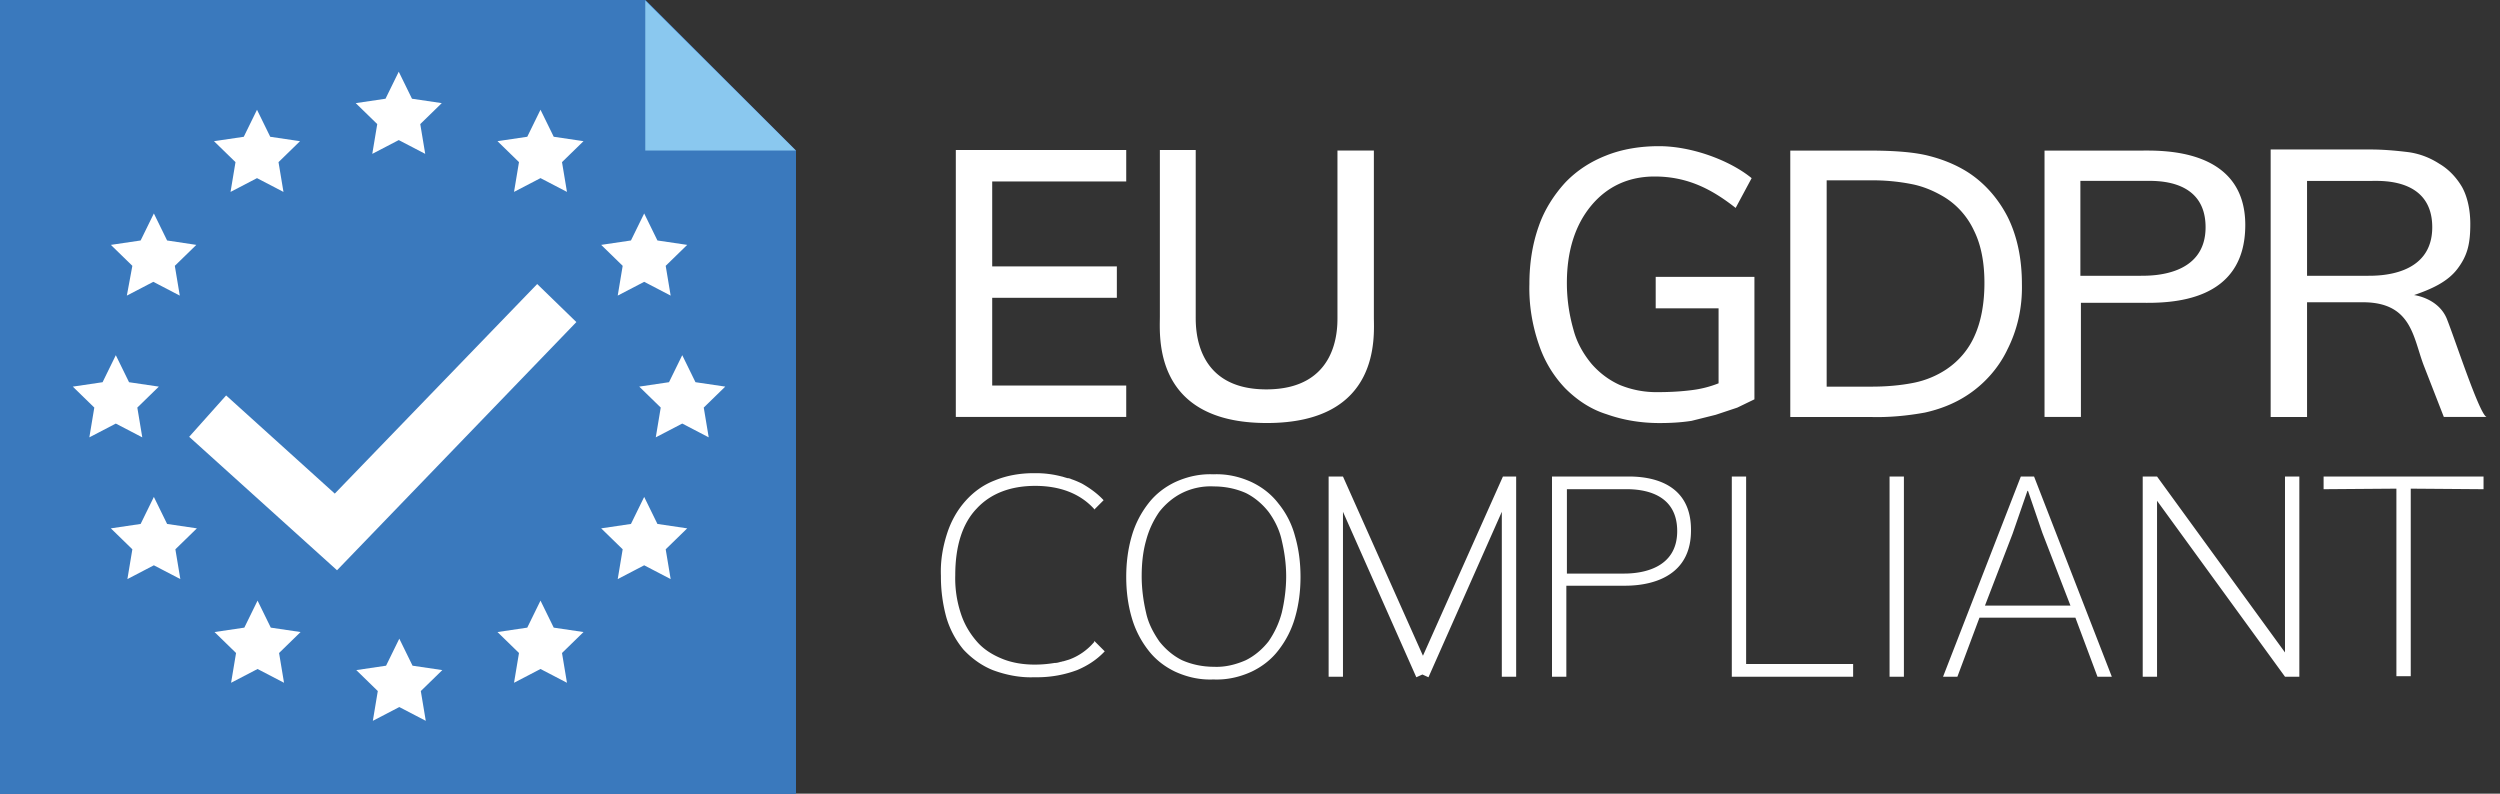 <svg xmlns="http://www.w3.org/2000/svg" width="126" height="40" fill="none" xmlns:v="https://vecta.io/nano"><rect width="100%" height="100%" fill="#333333" stroke="none"/><g fill="#3a79bd"><use href="#B"/><use href="#B"/><use href="#B"/></g><path d="M18.763 7.755l1.334-.695 1.334.695-.25-1.501 1.084-1.056-1.501-.222-.667-1.362-.667 1.362-1.501.222 1.084 1.056-.25 1.501zm8.478-2.224l-.667 1.362-1.501.222 1.084 1.056-.25 1.501 1.334-.695 1.334.695-.25-1.501 1.084-1.056-1.501-.222-.667-1.362zm3.892 9.368l1.334-.695 1.334.695-.25-1.501 1.084-1.056-1.501-.222-.667-1.362-.667 1.362-1.501.222 1.084 1.056-.25 1.501zM5.837 21.348l1.334.695-.25-1.501 1.084-1.056-1.501-.222-.667-1.362-.667 1.362-1.501.222 1.084 1.056-.25 1.501 1.334-.695zm.556-6.449l1.334-.695 1.334.695-.25-1.501 1.084-1.056-1.473-.222-.667-1.362-.667 1.362-1.501.222 1.084 1.056-.278 1.501zm5.226-5.226l1.334-.695 1.334.695-.25-1.501 1.084-1.056-1.501-.222-.667-1.362-.667 1.362-1.501.222 1.084 1.056-.25 1.501zm24.934 9.812l-1.501-.222-.667-1.362-.667 1.362-1.501.222 1.084 1.056-.25 1.501 1.334-.695 1.334.695-.25-1.501 1.084-1.056zm-3.419 6.922l-.667-1.362-.667 1.362-1.501.222 1.084 1.056-.25 1.501 1.334-.695 1.334.695-.25-1.501 1.084-1.056-1.501-.222zm-5.226 5.226l-.667-1.362-.667 1.362-1.501.222 1.084 1.056-.25 1.501 1.334-.695 1.334.695-.25-1.501 1.084-1.056-1.501-.222zm-14.26 0l-.667-1.362-.667 1.362-1.501.222 1.084 1.056-.25 1.501 1.334-.695 1.334.695-.25-1.501 1.084-1.056-1.501-.222zm-5.226-5.226l-.667-1.362-.667 1.362-1.501.222 1.084 1.056-.25 1.501 1.334-.695 1.334.695-.25-1.501 1.084-1.056-1.501-.222zm12.37 7.144l-.667-1.362-.667 1.362-1.501.222 1.084 1.056-.25 1.501 1.334-.695 1.334.695-.25-1.501 1.084-1.056-1.501-.222zm6.282-19.235L16.873 24.878l-5.476-4.948-1.862 2.085 7.422 6.699.028.028.028-.028 12.036-12.481-1.974-1.918z" fill="#fff"/><path d="M40.111 7.588h-7.589V.027l7.589 7.561z" fill="#8ac8ef"/><path d="M88.423 20.125v-6.171h-4.976v1.585h3.169v3.78a5.43 5.43 0 0 1-1.279.334c-.612.083-1.223.111-1.835.111a4.83 4.83 0 0 1-1.862-.361c-.556-.25-1.029-.612-1.418-1.056-.417-.5-.75-1.084-.917-1.723-.222-.778-.334-1.557-.334-2.363 0-1.612.417-2.919 1.223-3.892s1.89-1.473 3.197-1.473c1.696 0 2.919.667 4.086 1.584l.806-1.501c-1.084-.889-3.002-1.612-4.67-1.612-.917 0-1.835.139-2.668.473-.778.306-1.473.751-2.057 1.362-.584.639-1.056 1.39-1.334 2.196-.334.945-.472 1.918-.472 2.919-.028 1.029.139 2.057.472 3.03.278.834.723 1.584 1.334 2.224.584.584 1.279 1.056 2.085 1.306.862.306 1.751.445 2.668.445.528 0 1.084-.028 1.612-.111l1.223-.306 1.084-.361.862-.417zm-31.661-.695h-6.755v-4.42h6.282v-1.584h-6.282V9.145h6.755V7.56h-8.589v13.454h8.589V19.43zm65.378-1.056l1.029 2.641h2.168c-.333 0-1.612-3.947-2.029-4.976-.445-1.028-1.64-1.167-1.64-1.167.889-.306 1.696-.667 2.196-1.334s.639-1.251.639-2.252c0-.695-.139-1.362-.417-1.862-.278-.473-.667-.89-1.139-1.167-.473-.306-.973-.5-1.529-.584-.667-.083-1.307-.139-1.974-.139h-5.003v13.482h1.834v-5.782h2.808c2.446 0 2.529 1.723 3.057 3.141zm-5.865-9.256h3.253c.5 0 3.057-.139 3.057 2.335s-2.724 2.446-3.252 2.446h-3.058V9.117zm-3.113 2.224c0-3.892-4.225-3.753-5.226-3.753h-4.892v13.426h1.834V15.26h3.003c1.556.028 5.281-.028 5.281-3.919zm-5.254 2.557h-3.057V9.117h3.252c.5 0 3.058-.139 3.058 2.335s-2.724 2.446-3.253 2.446zm-6.754 3.753c.528-1.028.778-2.168.75-3.336 0-1.306-.25-2.446-.723-3.391-.472-.917-1.167-1.723-2.056-2.279-.584-.361-1.223-.612-1.862-.778-.723-.195-1.751-.278-3.03-.278h-4.003v13.426h4.031c.917.028 1.835-.056 2.752-.222.751-.167 1.473-.445 2.113-.862.862-.556 1.585-1.362 2.029-2.279zm-3.03.945a4.63 4.63 0 0 1-1.668.695c-.695.139-1.418.195-2.14.195h-2.252V9.089h2.252a10.12 10.12 0 0 1 2.057.195c.556.111 1.084.334 1.557.612.667.389 1.223 1.001 1.557 1.723.361.723.528 1.612.528 2.641s-.167 1.918-.473 2.613c-.306.723-.806 1.306-1.418 1.723zM63.85 21.32c5.782 0 5.393-4.42 5.393-5.337V7.588h-1.835v8.423c0 .612 0 3.614-3.586 3.614s-3.558-3.058-3.558-3.669V7.56h-1.807v8.395c0 .973-.361 5.365 5.393 5.365zm.584 4.058c-.361-.473-.834-.834-1.362-1.084-.611-.278-1.251-.417-1.918-.389-.667-.028-1.306.111-1.918.389-.528.25-1.001.612-1.362 1.084-.389.5-.667 1.056-.834 1.64-.195.667-.278 1.362-.278 2.057s.083 1.39.278 2.057c.167.584.445 1.14.834 1.64.361.472.834.834 1.362 1.084.612.278 1.251.417 1.918.389.667.028 1.306-.111 1.918-.389.528-.25 1.001-.611 1.362-1.084.389-.5.667-1.056.834-1.64.195-.667.278-1.362.278-2.057s-.083-1.39-.278-2.057a4.37 4.37 0 0 0-.834-1.64zm.167 5.504c-.139.528-.361 1.001-.667 1.445-.306.389-.695.723-1.14.945-.5.222-1.056.361-1.612.334-.556 0-1.112-.111-1.612-.334-.445-.222-.834-.556-1.14-.945-.306-.445-.556-.917-.667-1.445-.139-.584-.222-1.223-.222-1.835s.056-1.223.222-1.807c.139-.528.361-1.001.667-1.445.306-.389.695-.723 1.14-.945a3.24 3.24 0 0 1 1.612-.334c.556 0 1.112.111 1.612.334.445.222.834.556 1.14.945.306.417.556.917.667 1.445.139.584.222 1.195.222 1.807s-.083 1.251-.222 1.835zm17.345-6.866h-3.725v10.09h.723V29.52h2.891c.5 0 3.391.028 3.391-2.78.028-2.808-2.752-2.724-3.28-2.724zm-.083 4.892h-2.891v-4.253h3.002c.834 0 2.557.195 2.557 2.113s-1.835 2.14-2.669 2.14zm6.143-4.892h-.723v10.09h6.115v-.639h-5.393v-9.451zm-12.258 0l-4.031 9.034-4.031-9.034h-.723v10.09h.723v-8.311l3.697 8.339.306-.139.306.139 3.697-8.339v8.311h.723v-10.09h-.667zm39.416 8.867l-6.449-8.867h-.722v10.09h.722v-8.867l6.449 8.867h.723v-10.09h-.723v8.867zm-19.93 1.223h.723v-10.09h-.723v10.09zm6.616-10.09l-3.92 10.09h.723l1.112-2.974h4.836l1.112 2.974h.723l-3.919-10.09h-.667zm2.501 6.505h-4.308l1.39-3.614.75-2.168h.028l.723 2.113 1.417 3.669zm12.759-5.865l3.669-.028v9.451h.723v-9.451l3.669.028v-.639h-8.061v.639zm-61.987 7.728c-.334.389-.778.695-1.251.862l-.278.083c-.056 0-.083.028-.139.028-.083.028-.194.056-.278.056h-.028c-.334.056-.667.083-1.001.083-.556 0-1.14-.083-1.668-.306-.473-.195-.917-.472-1.251-.862-.361-.417-.639-.89-.806-1.418a5.63 5.63 0 0 1-.278-1.918c0-1.473.361-2.613 1.084-3.364.695-.75 1.696-1.14 2.946-1.14s2.252.389 2.947 1.14c.019.018.028.037.028.056l.472-.473c-.306-.334-.695-.611-1.084-.834-.167-.083-.361-.167-.528-.222-.056-.028-.139-.056-.195-.056h-.028c-.056-.028-.111-.028-.167-.056-.028 0-.083-.028-.111-.028a5.1 5.1 0 0 0-1.306-.167h-.111c-.667 0-1.334.111-1.946.361-.584.222-1.084.584-1.501 1.056s-.723 1.029-.917 1.64c-.222.695-.334 1.39-.306 2.113a7.74 7.74 0 0 0 .278 2.113 4.53 4.53 0 0 0 .862 1.612c.417.445.917.806 1.473 1.029.667.25 1.39.389 2.085.361h.25a5.72 5.72 0 0 0 1.918-.361c.528-.222 1.001-.528 1.39-.945l-.528-.528c0 .056 0 .083-.028.083z" fill="#fff"/><defs ><path id="B" d="M32.523 0H0v40h40.111V7.589L32.523 0z"/></defs></svg>